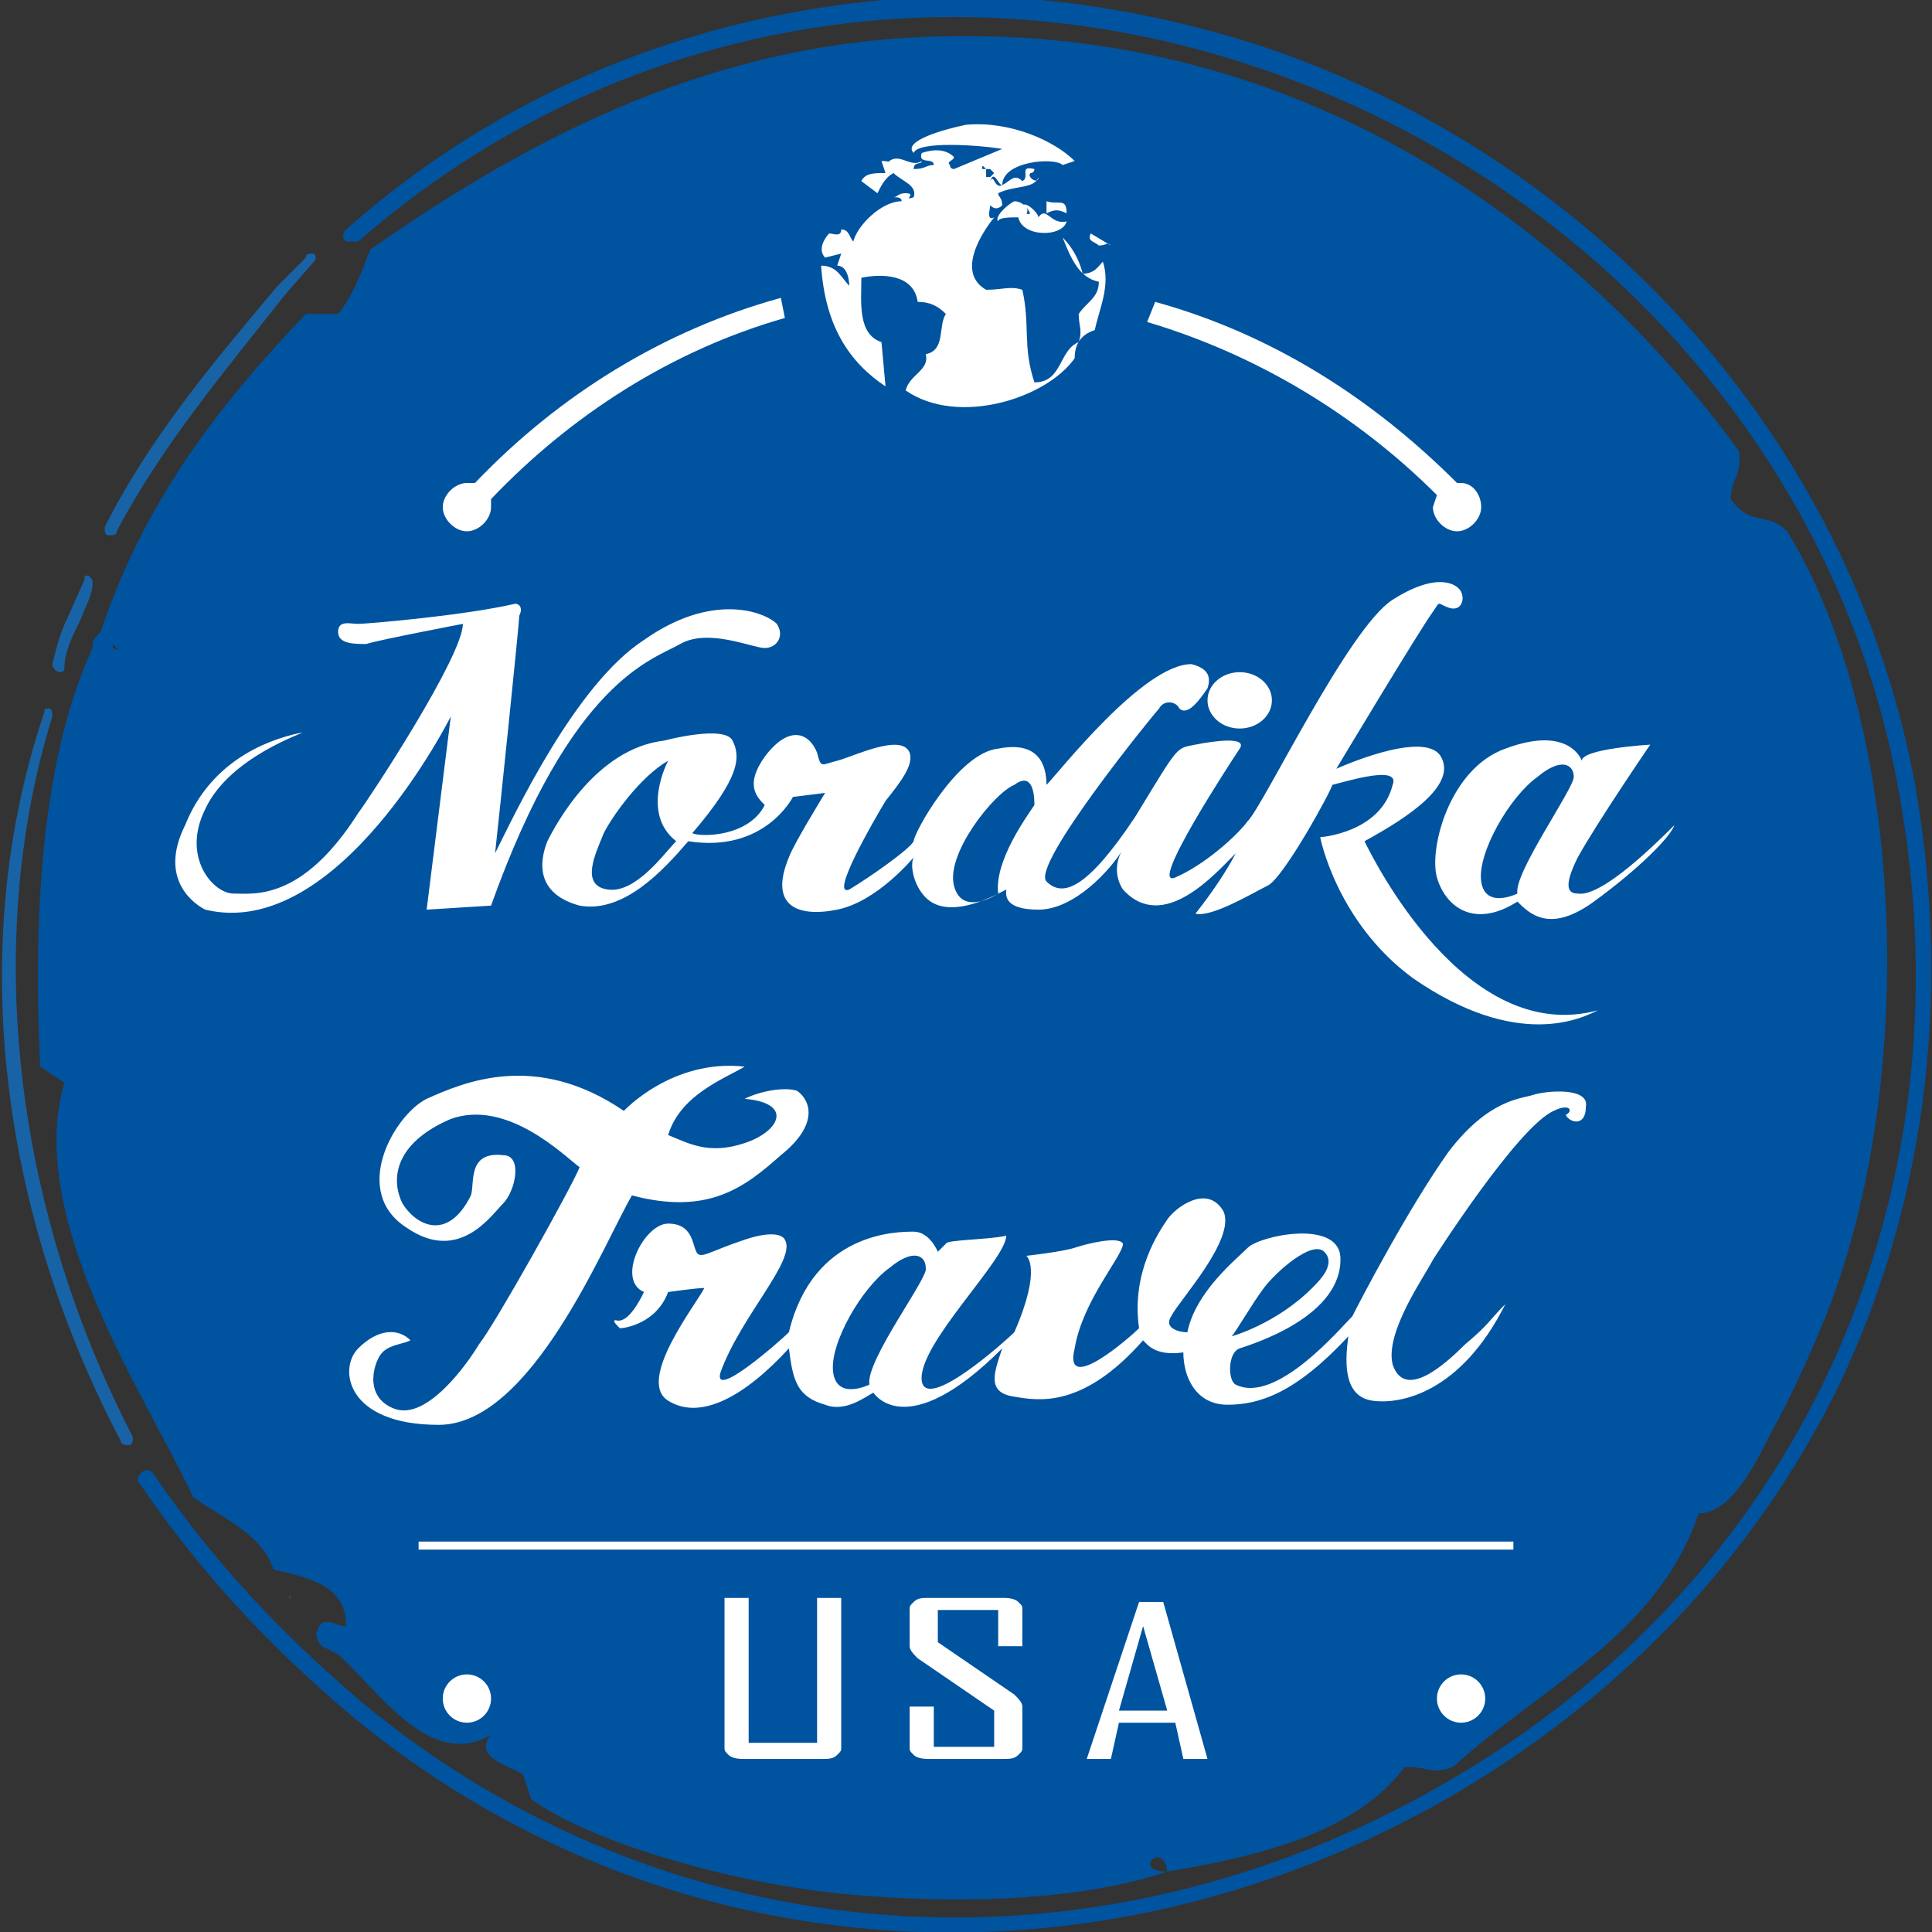 <svg xmlns="http://www.w3.org/2000/svg" viewBox="0 0 48 48"><rect x="0" y="0" width="48" height="48" fill="#333333" stroke="none"/><path d="M1 26.5l.6.4c-1 3.4 2.1 7.9 3.2 10.3.7.5 1.7.9 2 1.8.9.2 1.8.4 1.8 1.4h-.1l-.3-.1h-.1c-.1 0-.2.1-.2.2-.1.1 0 .3.1.4l.4.2c1 .9 2.3 2.9 3.8 2-.5.6.6.8.8 1l.2.6c1.5 1.1 5.3 2.2 8.3 2.4 2.6.2 5.4.1 7.5-.6-.9 0-.1-.8 0 0 2.4-.4 4.7-1 5.9-2.6.7 0 .6.2 1.2 0 2.2-2 5.1-3.3 6.1-6.3.8 0 1.4-1.2 1.8-2 .5-.9 1-2 1.4-3 2.3-5.9 1.9-14.7-1-19.4-.5-.5-.9-.1-1.4-.8 0-.5.3-.6.2-1.2C39.4 6 32.8.8 23.8.9 17.9.9 13.2 3.4 9.2 6.2c-.2.5-.4 1.1-.8 1.6h-.8c-2.1 2.2-4 4.6-5.1 7.9-.1.1-.2.2-.2.3v.1C1.1 18.7.8 22.4 1 26.5zm1.8-10.4V16c.1.1.2.2 0 .1z" fill="#00539F"/><path d="M7.2 39.7c-.1-.2.1.1 0 0z" fill="#1763A6"/><path d="M8.9 6C15.2.5 23.7-1 31.6 1.8c8.2 2.9 14.2 9.8 15.6 18 1.8 10.1-2.6 19.5-11.3 24.5-8.8 5.1-19.3 4.3-26.9-2-2-1.7-3.7-3.5-5.2-5.7-.1-.1-.2-.1-.3 0s-.1.2 0 .3c1.5 2.2 3.2 4 5.2 5.7 7.7 6.4 18.4 7.2 27.4 2 4.1-2.4 7.4-5.8 9.5-10 2.2-4.5 2.9-9.7 2-15-1.5-8.3-7.5-15.3-15.8-18.3-2.6-.9-5.4-1.4-8-1.4-5.6.1-10.9 2-15.2 5.8-.1.1-.1.2 0 .3h.3z" fill="#00539F"/><path d="M3 35.8c0 .1.1.1.2.1s.1-.1.1-.2c-3-5.8-3.7-12.4-2-17.9 0-.1 0-.2-.1-.2s-.1 0-.1.1C-.8 23.3-.1 29.9 3 35.8zM1.5 16.7c.1 0 .1-.1.1-.1 0-.4.2-.8.4-1.2.1-.3.3-.6.3-.9 0-.1 0-.1-.1-.2-.1 0-.1 0-.1.1l-.4.9c-.2.4-.3.8-.4 1.2 0 .1.1.2.2.2zm1.2-3.4c.1 0 .2 0 .2-.1 1.1-2.1 2.7-4 4.2-5.9l.7-.8c.1-.1 0-.2 0-.2h-.1s-.1 0-.1.1l-.7.7c-1.6 1.9-3.2 3.8-4.3 6 0 .1 0 .2.1.2z" fill="#1763A6"/><path d="M20.9 43.4c0 .1 0 .1-.1.2s-.2.1-.4.1h-1.9c-.1 0-.3 0-.4-.1-.1-.1-.1-.1-.1-.2v-3.7h.6v3.6h1.7v-3.6h.6v3.7zm4.5 0c0 .1 0 .1-.1.2s-.2.1-.4.1h-1.8c-.1 0-.3 0-.4-.1-.1-.1-.1-.1-.1-.2v-1h.6v1h1.5v-.9l-1.9-1.3c-.1-.1-.2-.2-.2-.3V40c0-.1 0-.1.1-.2s.2-.1.4-.1h1.8c.1 0 .3 0 .4.1.1.1.1.1.1.2v.9h-.6V40h-1.5v.8l1.9 1.3c.1.1.2.2.2.3v1zm4.6.3h-.6l-.2-.9h-1.4l-.2.9H27l1.3-3.9h.6l1.1 3.9zm-1-1.2l-.6-2.1-.6 2.1H29zM19.5 7.9l-.1-.5c-2.9.8-5.5 2.4-7.6 4.6h-.2c-.3 0-.6.3-.6.6s.3.6.6.6.6-.3.6-.6v-.2c2-2.1 4.5-3.7 7.3-4.5zM36.3 12h-.1c-2.1-2.1-4.6-3.7-7.5-4.5l-.2.5c2.7.8 5.2 2.3 7.2 4.3l-.1.3c0 .3.3.6.6.6s.6-.3.6-.6-.2-.6-.5-.6z" fill="#fff"/><circle cx="11.6" cy="42.2" r=".6" fill="#fff"/><circle cx="36.3" cy="42.2" r=".6" fill="#fff"/><g fill="#fff"><ellipse cx="30.8" cy="17.4" rx=".8" ry=".7"/><path d="M7.5 18.2c.1 0-1.8.6-2.4 1.9-.6 1.2.2 2.1.7 2.1.5 0 1.7.2 3.1-2 .3-.4 2.6-3.9 2.6-4.7 0 0-2.1.4-2.4.5-.3 0-.7 0-.7-.3s.3-.2.5-.2 2.6-.2 3.9-.5c.1 0 .2.1.1.3 0 .2-.5 5-.6 5.9.5-1 2-4.2 3.7-5.3 1.7-1.2 3-.7 3.3-.4.2.3 0 .6-.3.6s-1.4-.5-2.1-.1c-.7.4-2.7.9-4.7 6.5l-1.6.1.6-4.8s-2.8 5.6-6.1 4.8c-.2-.1-1.2-.7-.5-2.1.6-1.5 1.9-2.1 2.9-2.3zm8 9.4s1.2-1.3 3-1.1c-.5.3-1.6.7-1.9 1.7.5.2 1 .5 1.9.2.9-.3 1.2-1 0-1.1.4-.2 1-.3 1.3-.2.3.2.6.8-.4 1.6-.9.8-1.8 1.5-3.7 1-.7 1.2-2.5 5.7-4.8 5.7s-2.5-1.4-2-1.9 1-.5 1.3-.2c-.2.1-.5.1-.7.3-.2.2-.5 1.1.3 1.4.8.3 1.8-1.1 2.1-1.6.4-.5 2.3-3.9 2.5-4.4-.4-.3-1.8-1.7-3.2-1.2-1.4.6-1.5 1.5-1.2 2.1.3.5 1.1 1 1.7-.2.1-.3-.1-1.1.8-1 .5 0 .3.9 0 1.2s-1.1 1.5-2.4.6c-1.4-.9-.3-2.8.5-3.2.9-.4 2.7-1.2 4.9.3zm18.4-6.7c1.1-.6 2.3-1.4 1.9-2.1-.4-.7-2.6.3-2.6.3s2.1-3.5 2.4-3.9c.2-.3.1-.2.4-.1.3.1.4-.2.3-.4s-.6-.5-1.7.2-3.2 5.1-3.6 5.5c-.3.4-1.1 1.1-1.8 1.4s1.4-2.9 1.6-3.2-.6-.2-1.1-.1c-.5.1-.4 0-1.5 1.8-1.2 1.8-1.8 2-2.2 1.6-.4-.4 2.7-4.2 2.8-4.3.1-.2.4-.2.5 0 .2.2.5-.2.7-.5.1-.3 0-.5-.4-.6-1.2 0-3.3 2.7-3.6 3 0-.5-.2-1.1-1.2-.9-1 .1-2.1 2.1-2.1 2.3-.1.2-1.1.9-1.6 1.2-.5.2.6-1.7.9-2.2.4-.5.7-.9.6-1.2-.2-.5-1.4.1-1.8.2-.4.1-.4.2-.5-.2-.2-.5-.7-.7-1.3.1-.5.7-.2 1 0 1.2-.4.8-1.6.8-1.8.7 1.2-1.4 1.2-1.9 1-2.3-.2-.4-1.7 0-1.7 0-1.7.2-2.7 2.1-2.9 2.5-.2.5-.3 1.3.8 1.6 1.1.2 2.1-.9 2.7-1.6 1.9.3 2.6-1.1 2.6-1.1l.8-.1s-.8 1.3-.9 1.6c-.5 1.2.2 1.5 1.2 1.3 1-.2 1.9-1.3 1.9-1.3-.1.2 0 .7.3 1 .6.6 1.8-.1 2-.2 0 .1-.1.5.8.5s1.8-1 2.1-1.5c-.2.3-.2.7 0 1 1 1.1 2.3-.4 2.8-.9-.2.4-.6 1-1 1.5.4.1 1.4-.5 1.8-.7.4-.2 1.6-2.4 1.6-2.5.4-.1 1.7-.5 1.5 0-.3 1.2-1.8 1.3-1.8 1.3s.4 2.1 2.3 3.5c2.6 1.8 4.2 1 4.6.8-3.3.9-5.6-3.8-5.8-4.2zm-18.8 1.2c-.7-.1-.3-.9-.1-1.4.2-.4.9-1.4 1.6-1.8 0 0-.7 1.3.2 2-.3.3-1 1.3-1.7 1.2zM25.7 20c-.2.3-1 1.4-.9 2.2 0 0-.9.6-1.1-.2-.2-.8 1-2.3 1.5-2.5.4-.3.5.1.5.5zm13.5 2.2c-.2 0-.4-.1 0-.9.5-.9 1.8-2.8 1.8-2.8s-1.7.1-1.7.4c0 0-.3-.9-1.9-.3-1.4.5-1.9 2.5-1.7 3.2.2.7.9 1.3 2 .6.3.3.8.8 1.9 0 1.1-.8 1.9-1.6 2-1.9-.4.4-1.8 1.8-2.4 1.7zm-1.5 0s-.8.4-.9-.3c-.1-.7.7-2.1 1.4-2.6.6-.5.9-.3.9 0s-1.5 2.4-1.4 2.9zm.4 5c-.3.1-1.1.1-2.1 1.4-1 1.4-2.2 3.7-2.4 4.1-.3.3-1.9 2.2-2.9 1.7-.2-.1-.2-.8.1-.9s2.6-.8 2.5-2.3c-.1-.9-2-.5-2.3-.2-.3.3-1.3 1.1-1.5 2.1-.2 0-.6-.1-.4-.4.2-.4 1.6-1.9 1.3-2.6-.4-.7-1.2-.1-1.4.2-.2.3-.9 1.3-.7 2.7-.2.2-1.9 1.7-1.6.5.2-1.2 1.2-2.3 1.2-2.6-.1-.2-.9 0-1.2.1-.3.1-1.2.2-1.2.2s.4.3-.3 1.9c-.2.2-2.2 2-2.3 1.2-.1-.9 2.1-3 2.1-3.6-.4.1-1.5.1-1.5.2l-.2.2s-.2-.5-.6-.5c-.4 0-2.5 0-3.1 2.5-.2.2-1.9 1.7-1.7 1 .5-1.4 1.9-2.8 1.6-3.3 0 0-.1-.3-1 0s-1.1.5-1.2.3c-.1-.2-.1-.7-.7-.7s-1.3 1.4-.6 1.7c-.1.2-.4.8-.7.7-.1 0 0 .1.1.2.1 0 .9-.1 1.2-.9 0 0 .7-.1.9-.1-.2.4-1.7 2.3-.9 2.8.8.5 1.9-.1 3-1.3.1.8.2 1.2.9 1.4.5.2 1-.2 1.2-.3 0 0 .8 1.3 3.2-1.1-.2.6-.4 1.1.3 1.2.6.1 1.7.3 3.2-1.4.1.1.3.4 1 .3 0 .6.3 1.3 1.1 1.3s1.7-.3 3-1.7c-.1.7-.1 1.5.6 1.6.7.1 2.2-.2 3.3-2.4-.4.4-.4.5-1 1-.5.5-1.5 1.4-1.8.5-.2-.8.8-2.2 1-2.6 0 0 2.1-3.3 3-3.7.4-.2.5 0 .3.1.1.2.5.3.5-.2.1-.5-1-.4-1.3-.3zM31.4 32c.3-.4 1.2-1.2 1.5-.9.3.3-.1.7-.3.9-.9.9-2 1.2-2 1.2.1-.1.5-.8.8-1.2zm-9.8 2.4s-.8.4-.9-.3c-.1-.7.7-2.1 1.4-2.6.6-.5.9-.3.9 0 .1.2-1.5 2.3-1.4 2.9z"/></g><path d="M24.6 4.5c.1-.2.1.2.3.1-.1.3-.2 0-.3-.1zM26 5c.3.1.5-.1.5.3-.2-.1-.3-.1-.5 0V5zm1.1.8l.5.3c-.1-.1-.1 0-.3 0-.1-.1-.3-.1-.2-.3zm-2.2-1.2c.2-.1.3-.3.5-.1.2-.1-.1-.4.3-.3 0 .1-.1.1-.1.1-.1.1.2.3.2.1-.1.3-.6.2-1 .4 0 .1.1.1.1.3-.1.1-.2.1-.3 0 0 .1-.1.4.1.3-.4.5-.9 1.4-.2 1.8.4 0 .6-.1.9 0 .2.9 0 1.4.3 2.3.7 0 .6-.8 1.1-1 .1-.3 0-.4 0-.7.2-.3.5-.4.5-.8-.5-.1-.7-.6-.9-1.1.2.2.4.5.5.9.3 0 .4-.2.5-.3.2.6-.1 1.2-.2 1.7-.3.1-.5.3-.5.7-.7 1-2.9 1.7-4.2.8.1-.4.6-.5.5-.9.5-.1.3-.7.5-1-.2-.2-.4-.3-.7-.3-.1-.7-.9-.7-1.4-.6 0 .6-.1 1.4.5 1.6l.1 1.1c-.9-.6-1.5-1.5-1.6-3 .4 0 .5.3.7.5 0 0 0-.5-.3-.5l.1-.3-.4.1c-.2-.2 0-.5.1-.6.1 0 .3.1.3-.1.2 0 .2.2.3.3.1-.4.7-1 1.2-1 0-.1-.1-.1-.2-.1.1 0 .1-.1.3-.1.3 0-.1.2.2.1.1-.3-.3-.4-.5-.6-.2.1-.3.3-.4.5l-.4-.3c.1-.2.3-.2.6-.2l-.1-.3c.3 0 .3.1.1.1.3-.4.6.1.9-.1 0 .1-.2 0-.2.2.3 0 .3-.1.5-.1 0-.2-.4 0-.3-.3.3-.1.6-.1.8.1 0 .1-.2.1-.1.2 0 .1.1.1.1.1l1.2-.5c-.6-.1-2.1-.2-2.2.1-.3-.3.8-.6 1.3-.7 1.1-.1 2.2.4 2.7.9l-.3.1c-.2-.2-1.5-.1-1.5.5zm-.5-.5c.4.1.2-.2 0 0zm.5.5c-.1 0-.2-.4-.3-.1.1.1.2.4.3.1zm-.5-.5c.2-.2.4.1 0 0zm1 1c.1-.1.4.2.4.3.2-.3.3.2.7.1-.1.4-1.1.4-1.2-.1-.2 0-.5 0-.5.1-.1-.1.2-.4.4-.5.2 0 .4.2.3.3.2.1 0-.2-.1-.2z" fill="#fff"/><path d="M24.5 4.2h.1l.1.1-.1.1h-.1v-.2h-.1c0-.1 0-.1.1 0z" fill="#00549D"/><path fill="#fff" d="M10.4 38.3h27.2v.2H10.4z"/></svg>